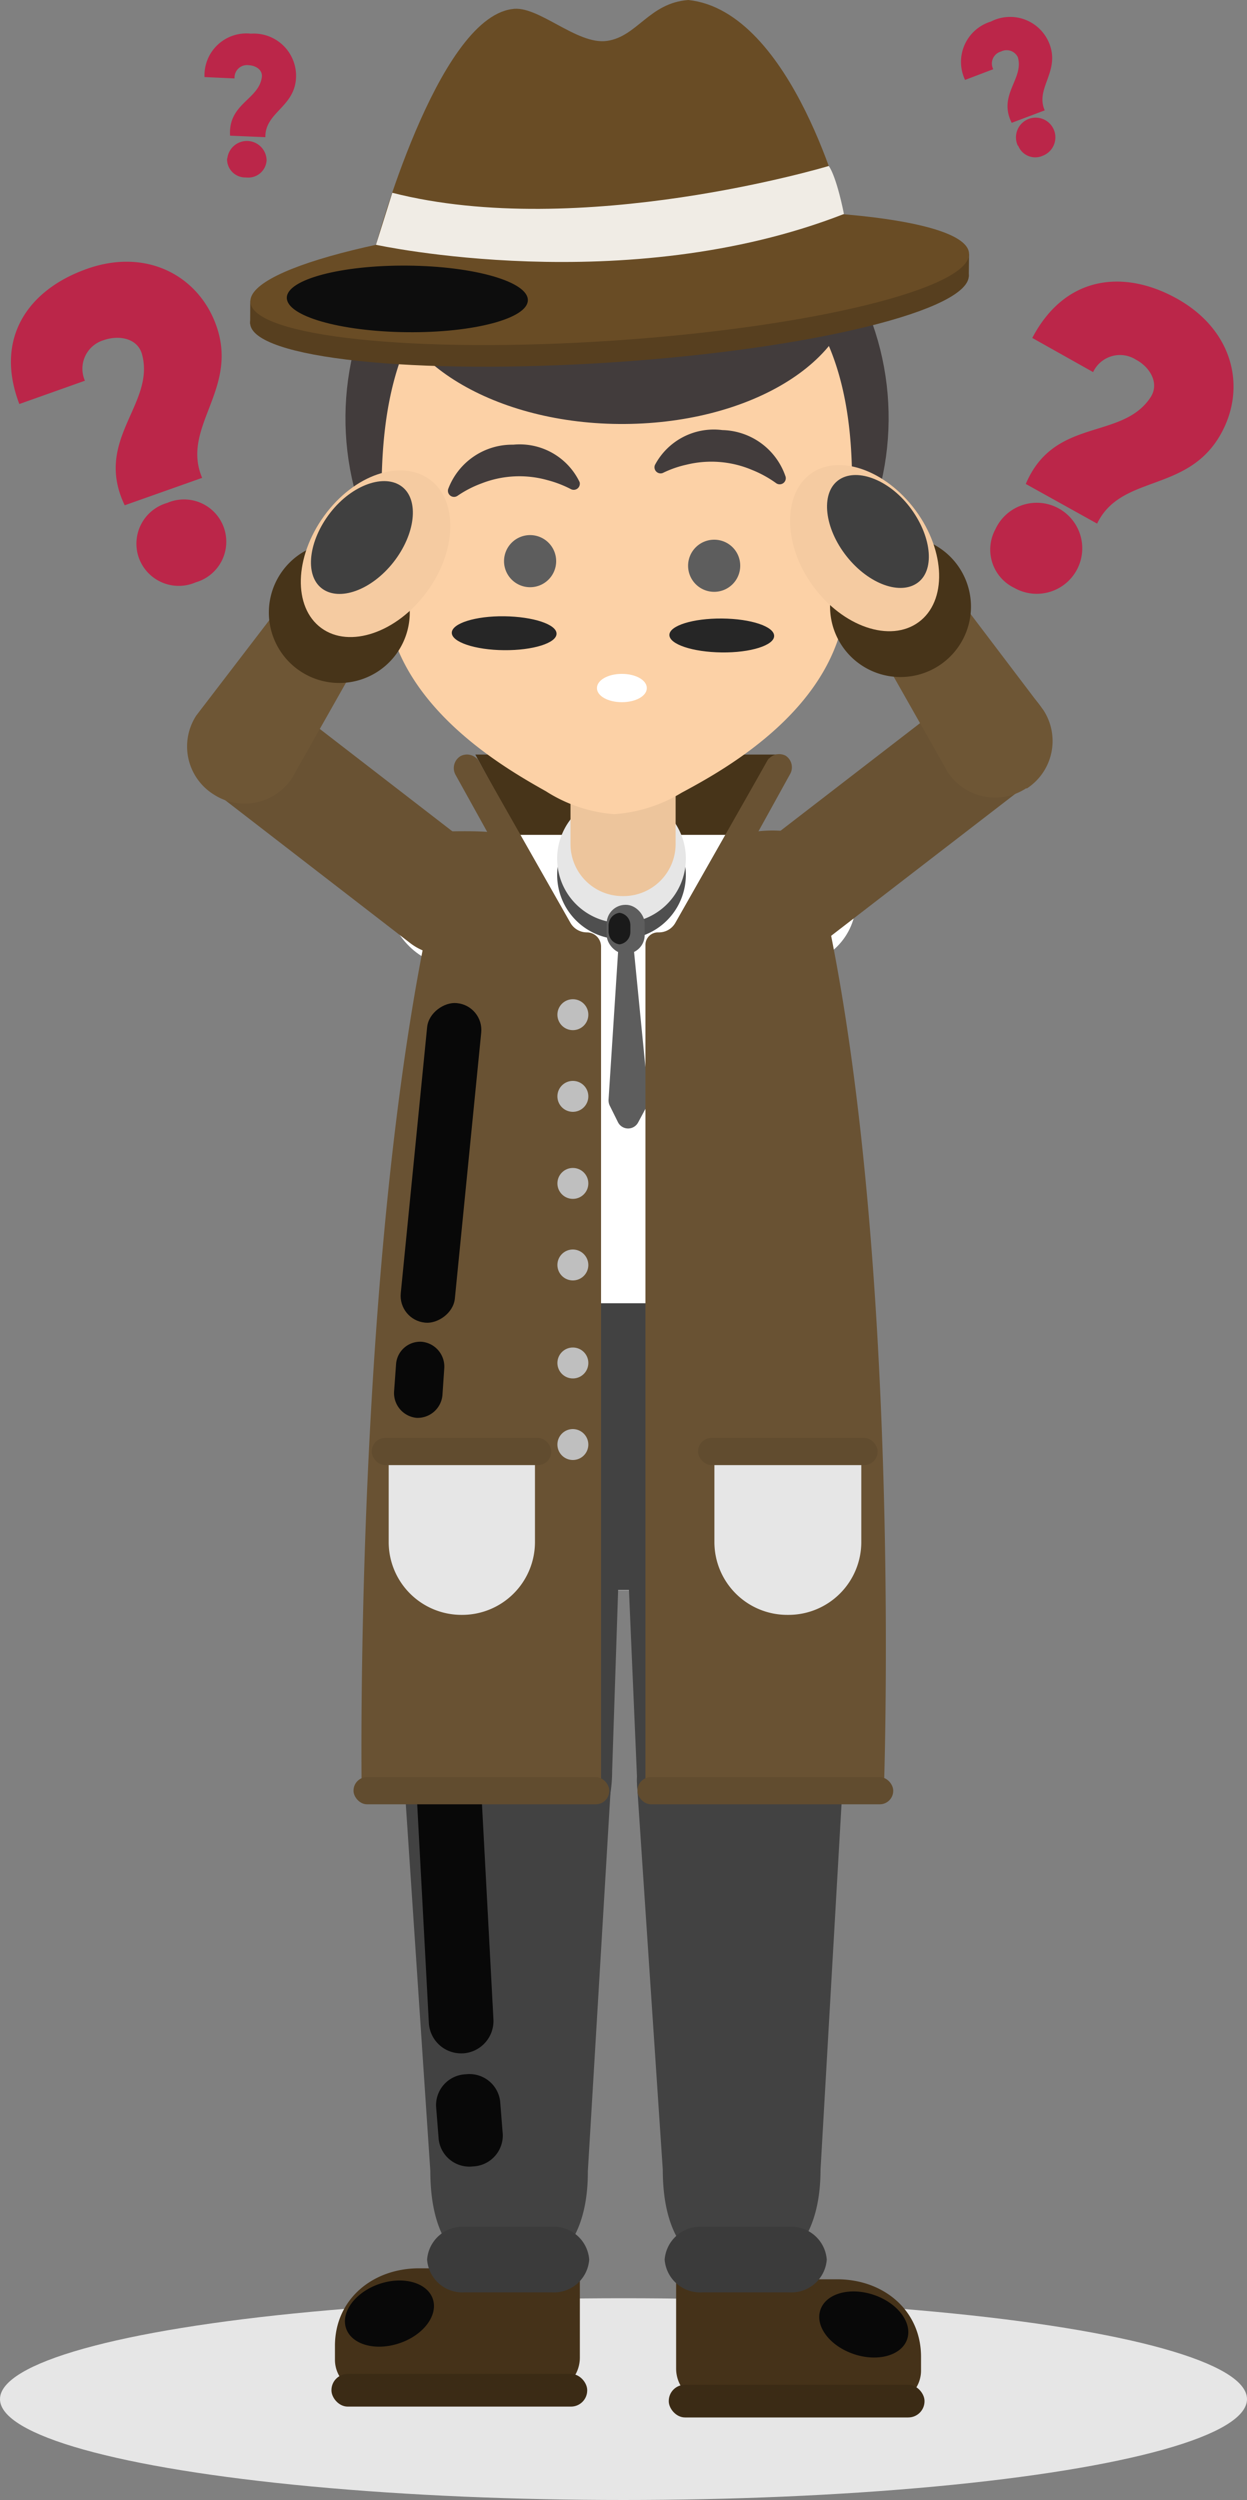 <svg xmlns="http://www.w3.org/2000/svg" viewBox="0 0 100 200.49"><rect x="0" y="0" width="100" height="200.49" fill="#808080" stroke="none"/><defs><style>.cls-1{isolation:isolate;}.cls-2,.cls-7{fill:#e6e6e6;}.cls-13,.cls-2{mix-blend-mode:multiply;}.cls-3{fill:#fff;}.cls-4{fill:#424242;}.cls-5{fill:#473419;}.cls-6{fill:#4f4f4f;}.cls-8{fill:#edc59c;}.cls-30,.cls-9{mix-blend-mode:screen;}.cls-10{fill:#080808;}.cls-11{fill:#695233;}.cls-12{fill:#614c2f;}.cls-14{fill:#bfbfbf;}.cls-15{fill:#5d5d5d;}.cls-16{fill:#1a1a1a;}.cls-17{fill:#453219;}.cls-18{fill:#3b2b15;}.cls-19{fill:#3b3b3b;}.cls-20{fill:#423c3c;}.cls-21{fill:#fcd1a6;}.cls-22{fill:#f2f2f2;}.cls-23{fill:#573f1f;}.cls-24{fill:#694c25;}.cls-25{fill:#f0ece5;}.cls-26{fill:#0d0d0d;}.cls-27{fill:#262626;}.cls-28{fill:#6e5635;}.cls-29{fill:#f5cba1;}.cls-30{fill:#404040;}.cls-31{fill:#bb2649;}</style></defs><g class="cls-1"><g id="Calque_2" data-name="Calque 2"><g id="Layer_1" data-name="Layer 1"><ellipse class="cls-2" cx="50" cy="192.39" rx="50" ry="8.09"/><path class="cls-3" d="M68.37,109.35c-1.26-41-16.48-42.91-16.48-42.91h-4s-15.22,1.91-16.48,42.91l0,.53A16.85,16.85,0,0,0,48.2,127.53h3.36A16.85,16.85,0,0,0,68.4,109.88Z"/><path class="cls-4" d="M40.67,151.46h-.18c-5.13,0-8.09-3.89-8.09-9l-1-28a9.12,9.12,0,0,1,9.1-9.28h.18A9.29,9.29,0,0,1,50,114.49L49.09,142C49.09,147.13,45.8,151.46,40.67,151.46Z"/><path class="cls-4" d="M40.81,182.33h-.17c-4.53,0-6.13-3.67-6.13-8.21L32.43,143a8.21,8.21,0,0,1,8.21-8.21h.17A8.21,8.21,0,0,1,49,143l-1.86,31.14C47.16,178.66,45.34,182.33,40.81,182.33Z"/><polygon class="cls-5" points="58.09 67.84 43.36 70.17 38.12 60.51 62.34 60.51 58.09 67.84"/><path class="cls-4" d="M59.36,151.46h-.19c-5.13,0-8.09-3.89-8.09-9l-1.2-27.95a9.29,9.29,0,0,1,9.29-9.29h.19c5.12,0,9.06,3,9.06,8.13L67.58,143C67.58,148.16,64.48,151.46,59.36,151.46Z"/><path class="cls-4" d="M59.45,182.2h-.17c-4.53,0-6.13-3.68-6.13-8.21l-2.08-31.15a8.22,8.22,0,0,1,8.21-8.21h.17a8.16,8.16,0,0,1,8.14,8.21L65.8,174C65.8,178.52,64,182.2,59.45,182.2Z"/><rect class="cls-3" x="31.12" y="66.95" width="37.53" height="10.47" rx="5.18"/><path class="cls-6" d="M55,70.17A5.16,5.16,0,1,1,49.85,65,5.16,5.16,0,0,1,55,70.17Z"/><path class="cls-7" d="M55,68.86a5.16,5.16,0,1,1-5.16-5.16A5.16,5.16,0,0,1,55,68.86Z"/><path class="cls-8" d="M50,71.86h-.08a4.17,4.17,0,0,1-4.17-4.17V61h8.43v6.67A4.18,4.18,0,0,1,50,71.86Z"/><g class="cls-9"><path class="cls-10" d="M37.17,164.66h-.05a2.59,2.59,0,0,1-2.73-2.45l-1-18.78a2.59,2.59,0,0,1,2.45-2.73h0a2.6,2.6,0,0,1,2.73,2.45l1,18.79A2.6,2.6,0,0,1,37.17,164.66Z"/></g><path class="cls-4" d="M31,109.84c0,.18,0,0,0,.14a16.77,16.77,0,0,0,17.08,17.53h3.41A17,17,0,0,0,68.56,109.7c0-.18,0,.27,0,.09-.06-2.07-.16-4.28-.29-5.28H31.3C31.17,105.51,31.07,107.77,31,109.84Z"/><path class="cls-11" d="M38.23,60.77,45.74,74a1.52,1.52,0,0,0,1.32.77h0a1.14,1.14,0,0,1,1.14,1.13v67.38H29s-.69-48.69,7.1-76.61c4-.08,4,.25,4,.25Z"/><path class="cls-11" d="M40.74,67.43h0A1.1,1.1,0,0,1,39.23,67l-2.69-4.85a1.12,1.12,0,0,1,.4-1.52h0a1.11,1.11,0,0,1,1.49.47l2.69,4.85A1.11,1.11,0,0,1,40.74,67.43Z"/><rect class="cls-12" x="28.35" y="142.51" width="20.51" height="2.18" rx="1.08"/><g class="cls-13"><path class="cls-7" d="M37.07,129.5H37a5.84,5.84,0,0,1-5.83-5.84V116H42.9v7.69A5.84,5.84,0,0,1,37.07,129.5Z"/></g><rect class="cls-12" x="29.81" y="115.31" width="14.4" height="2.18" rx="1.08"/><g class="cls-13"><path class="cls-14" d="M47.18,81.37a1.24,1.24,0,1,1-1.24-1.24A1.24,1.24,0,0,1,47.18,81.37Z"/></g><g class="cls-13"><path class="cls-14" d="M47.18,87.91a1.24,1.24,0,1,1-1.24-1.23A1.24,1.24,0,0,1,47.18,87.91Z"/></g><g class="cls-13"><circle class="cls-14" cx="45.94" cy="94.9" r="1.24"/></g><g class="cls-13"><path class="cls-14" d="M47.18,101.44a1.24,1.24,0,1,1-1.24-1.24A1.25,1.25,0,0,1,47.18,101.44Z"/></g><g class="cls-13"><path class="cls-14" d="M47.18,109.3a1.24,1.24,0,1,1-1.24-1.24A1.24,1.24,0,0,1,47.18,109.3Z"/></g><g class="cls-13"><path class="cls-14" d="M47.18,115.84a1.24,1.24,0,1,1-1.24-1.24A1.25,1.25,0,0,1,47.18,115.84Z"/></g><path class="cls-15" d="M50.78,75.65l-.59.32-.58-.32L48.8,88.2a1,1,0,0,0,.09.45L49.56,90a.91.91,0,0,0,1.62,0l.73-1.36a1,1,0,0,0,.1-.52Z"/><path class="cls-11" d="M61.67,60.77,54.16,74a1.51,1.51,0,0,1-1.32.77h-.08a1,1,0,0,0-1,1v67.46H70.89S72.56,95,64.76,67a10.09,10.09,0,0,0-5-.16Z"/><path class="cls-11" d="M59.16,67.43h0a1.11,1.11,0,0,0,1.5-.47l2.68-4.85A1.11,1.11,0,0,0,63,60.6h0a1.12,1.12,0,0,0-1.5.47l-2.68,4.85A1.12,1.12,0,0,0,59.16,67.43Z"/><g class="cls-13"><path class="cls-7" d="M63.24,129.5h-.12a5.84,5.84,0,0,1-5.83-5.84V116H69.07v7.69A5.84,5.84,0,0,1,63.24,129.5Z"/></g><rect class="cls-12" x="55.98" y="115.31" width="14.4" height="2.18" rx="1.08"/><rect class="cls-15" x="48.65" y="72.56" width="3.05" height="3.93" rx="1.51"/><g class="cls-9"><path class="cls-16" d="M49.68,75.73h0a1,1,0,0,1-.87-1v-.53a1,1,0,0,1,.87-1h0a1,1,0,0,1,.87,1v.53A1,1,0,0,1,49.68,75.73Z"/></g><g class="cls-9"><path class="cls-16" d="M49.39,75.31h0a.64.64,0,0,1-.58-.69v-.35a.64.64,0,0,1,.58-.69h0a.64.64,0,0,1,.58.69v.35A.64.64,0,0,1,49.39,75.31Z"/></g><rect class="cls-12" x="51.12" y="142.51" width="20.51" height="2.18" rx="1.08"/><path class="cls-17" d="M43.72,191.85H29.48a2.62,2.62,0,0,1-2.62-2.62v-1.11c0-3.72,3-6.22,6.75-6.22H46.5v7.17A2.79,2.79,0,0,1,43.72,191.85Z"/><rect class="cls-18" x="26.58" y="190.37" width="20.51" height="2.62" rx="1.3"/><g class="cls-9"><path class="cls-10" d="M34.71,184.36c.44,1.31-.75,2.9-2.68,3.55s-3.84.11-4.28-1.2.76-2.91,2.68-3.56S34.27,183.05,34.71,184.36Z"/></g><g class="cls-9"><path class="cls-10" d="M33.36,184.23c.33,1-.56,2.14-2,2.62s-2.84.08-3.16-.89.56-2.14,2-2.62S33,183.26,33.36,184.23Z"/></g><path class="cls-17" d="M57,192.72H71.24a2.62,2.62,0,0,0,2.62-2.62V189c0-3.73-3-6.22-6.74-6.22H54.22v7.16A2.78,2.78,0,0,0,57,192.72Z"/><rect class="cls-18" x="53.63" y="191.24" width="20.51" height="2.62" rx="1.3"/><g class="cls-9"><path class="cls-10" d="M65.79,185.23c-.45,1.31.75,2.9,2.68,3.55s3.84.11,4.28-1.2-.76-2.9-2.68-3.55S66.23,183.92,65.79,185.23Z"/></g><g class="cls-9"><path class="cls-10" d="M67.14,185.1c-.33,1,.55,2.14,2,2.62s2.84.08,3.16-.89-.56-2.14-2-2.62S67.46,184.13,67.14,185.1Z"/></g><g class="cls-9"><path class="cls-10" d="M37.93,173.73h0a2.48,2.48,0,0,1-2.75-2.17l-.21-2.66a2.48,2.48,0,0,1,2.39-2.56h0a2.48,2.48,0,0,1,2.75,2.18l.21,2.65A2.49,2.49,0,0,1,37.93,173.73Z"/></g><g class="cls-9"><rect class="cls-10" x="22.5" y="91.07" width="25.75" height="4.36" rx="2.16" transform="translate(-60.92 119.26) rotate(-84.34)"/></g><g class="cls-9"><path class="cls-10" d="M33.4,113.7h0a2,2,0,0,1-1.8-2.08l.16-2.21a1.94,1.94,0,0,1,2.07-1.81h0a2,2,0,0,1,1.8,2.08l-.15,2.21A2,2,0,0,1,33.4,113.7Z"/></g><path class="cls-19" d="M44.25,183.83h-7a2.84,2.84,0,0,1-3-2.63v0a2.85,2.85,0,0,1,3-2.63h7a2.85,2.85,0,0,1,3,2.63v0A2.84,2.84,0,0,1,44.25,183.83Z"/><path class="cls-19" d="M63.3,183.83h-7a2.85,2.85,0,0,1-3-2.63v0a2.86,2.86,0,0,1,3-2.63h7a2.85,2.85,0,0,1,3,2.63v0A2.84,2.84,0,0,1,63.3,183.83Z"/><ellipse class="cls-20" cx="49.49" cy="33.54" rx="22.25" ry="21.78" transform="translate(15.46 82.69) rotate(-89.44)"/><path class="cls-21" d="M34.41,46.23a3.57,3.57,0,1,1-3.53-3.61A3.56,3.56,0,0,1,34.41,46.23Z"/><g class="cls-13"><path class="cls-22" d="M33,46.21a2,2,0,1,1-2-2A2,2,0,0,1,33,46.21Z"/></g><path class="cls-21" d="M71.69,46.59A3.57,3.57,0,1,1,68.16,43,3.57,3.57,0,0,1,71.69,46.59Z"/><g class="cls-13"><path class="cls-22" d="M70.29,46.58a2,2,0,1,1-2-2A2,2,0,0,1,70.29,46.58Z"/></g><path class="cls-21" d="M49.72,17.27h-.08c-22.14,1.51-19,21.28-18.75,30.13s9.36,14.07,12.9,16.06a11.83,11.83,0,0,0,5.45,1.83,12,12,0,0,0,5.42-1.72c3.58-1.92,12.78-7,13.21-15.81S71.83,19.21,49.72,17.27Z"/><path class="cls-20" d="M68.5,22.55C68.44,29,60,34.08,49.64,34S30.94,28.59,31,22.18s8.51-11.53,18.87-11.43S68.57,16.13,68.5,22.55Z"/><polygon class="cls-23" points="20.07 24.12 20.06 25.96 77.69 22.18 77.71 20.38 20.07 24.12"/><path class="cls-23" d="M77.69,22.05c.19,2.8-12.56,5.94-28.47,7s-29-.31-29.16-3.11S32.62,20,48.53,19,77.5,19.26,77.69,22.05Z"/><path class="cls-24" d="M30.13,19.71S35,1.56,41.05.73c2.07-.37,5.2,2.9,7.63,2.55S52.06.23,55.2,0c8.4.89,12.48,17.16,12.48,17.16S45.64,23.22,30.13,19.71Z"/><path class="cls-24" d="M77.71,20.31c.19,2.79-12.56,5.93-28.47,7s-29-.31-29.16-3.1,12.55-5.94,28.47-7S77.52,17.51,77.71,20.31Z"/><path class="cls-25" d="M30.15,19.63s20,4.38,37.53-2.47c-.66-3.22-1.22-3.85-1.22-3.85s-19.93,6-35,2.15Z"/><g class="cls-9"><path class="cls-26" d="M42.33,24.07c0,1.47-4.36,2.63-9.71,2.57S23,25.35,23,23.88s4.36-2.63,9.7-2.58S42.34,22.59,42.33,24.07Z"/></g><g class="cls-9"><path class="cls-26" d="M38.49,24c0,1-2.83,1.71-6.3,1.67s-6.27-.84-6.26-1.79,2.83-1.71,6.3-1.68S38.5,23.07,38.49,24Z"/></g><path class="cls-20" d="M46.48,38.66a5.33,5.33,0,0,0-5.32-3,5.48,5.48,0,0,0-5.22,3.56.49.49,0,0,0,.75.54,8.78,8.78,0,0,1,1.94-1,8.32,8.32,0,0,1,5.26-.26,9,9,0,0,1,1.9.73A.49.49,0,0,0,46.48,38.66Z"/><path class="cls-20" d="M52.52,37.29a5.34,5.34,0,0,1,5.41-2.8A5.48,5.48,0,0,1,63,38.23a.49.49,0,0,1-.77.51,9,9,0,0,0-1.91-1.05,8.37,8.37,0,0,0-5.25-.43,8.46,8.46,0,0,0-1.92.67A.49.49,0,0,1,52.52,37.29Z"/><path class="cls-15" d="M59.36,45.37a2.09,2.09,0,1,1-2.07-2.09A2.08,2.08,0,0,1,59.36,45.37Z"/><path class="cls-15" d="M44.6,45a2.09,2.09,0,1,1-2.07-2.09A2.09,2.09,0,0,1,44.6,45Z"/><g class="cls-9"><path class="cls-27" d="M44.63,50.82c0,.75-1.89,1.34-4.21,1.32s-4.2-.65-4.19-1.4,1.89-1.35,4.21-1.32S44.64,50.07,44.63,50.82Z"/></g><g class="cls-9"><path class="cls-27" d="M62.08,51c0,.75-1.89,1.35-4.21,1.32s-4.19-.65-4.19-1.4,1.9-1.34,4.22-1.32S62.09,50.24,62.08,51Z"/></g><path class="cls-3" d="M51.87,55.18c0,.63-.88,1.13-2,1.13s-2-.5-2-1.13.87-1.14,2-1.14S51.87,54.55,51.87,55.18Z"/><path class="cls-11" d="M27.66,51.22h.09a4.54,4.54,0,0,1,4.54,4.54V75.92a4.54,4.54,0,0,1-4.54,4.54h-.09a4.53,4.53,0,0,1-4.53-4.53V55.76A4.53,4.53,0,0,1,27.66,51.22Z" transform="translate(-41.34 47.52) rotate(-52.32)"/><path class="cls-28" d="M31.13,42.14l.08,0c2.09,1.37,1.79,3.64.42,5.74L23.42,62.39a4.54,4.54,0,0,1-6.28,1.32l-.08-.05a4.54,4.54,0,0,1-1.32-6.28L25.22,45C26.59,42.85,29,40.77,31.13,42.14Z"/><path class="cls-5" d="M31.76,52.47a5.65,5.65,0,1,1-1.2-7.9A5.65,5.65,0,0,1,31.76,52.47Z"/><path class="cls-29" d="M34.23,47.46c-2.4,3.27-6.2,4.57-8.47,2.9s-2.17-5.68.24-9,6.19-4.57,8.47-2.9S36.64,44.19,34.23,47.46Z"/><path class="cls-30" d="M31.54,45.1c1.78-2.26,2.09-5,.7-6.07s-4-.17-5.75,2.08-2.08,5-.69,6.07S29.76,47.35,31.54,45.1Z"/><path class="cls-30" d="M29.56,43.81c1.06-1.35,1.24-3,.41-3.63s-2.37-.1-3.43,1.25-1.25,3-.42,3.63S28.49,45.16,29.56,43.81Z"/><path class="cls-11" d="M61.65,60.78H81.81a4.53,4.53,0,0,1,4.53,4.53v.09a4.53,4.53,0,0,1-4.53,4.53H61.65a4.54,4.54,0,0,1-4.54-4.54v-.09a4.54,4.54,0,0,1,4.54-4.54Z" transform="translate(-24.99 57.41) rotate(-37.64)"/><path class="cls-28" d="M68.3,41.65l-.08.05c-2.09,1.37-1.79,3.65-.42,5.74L76,61.91a4.54,4.54,0,0,0,6.28,1.31l.08,0a4.54,4.54,0,0,0,1.31-6.28L74.21,44.46C72.84,42.36,70.4,40.28,68.3,41.65Z"/><path class="cls-5" d="M67.67,52a5.65,5.65,0,1,0,1.2-7.91A5.65,5.65,0,0,0,67.67,52Z"/><path class="cls-29" d="M65.2,47c2.4,3.27,6.19,4.56,8.47,2.89s2.17-5.68-.24-8.95S67.23,36.36,65,38,62.79,43.71,65.2,47Z"/><path class="cls-30" d="M67.89,44.61c-1.78-2.25-2.09-5-.7-6.07s4-.16,5.74,2.09,2.09,5,.7,6.07S69.67,46.86,67.89,44.61Z"/><path class="cls-30" d="M69.87,43.33c-1.06-1.35-1.25-3-.41-3.63s2.37-.1,3.43,1.24,1.25,3,.42,3.63S70.94,44.67,69.87,43.33Z"/><path class="cls-31" d="M92.28,31.84c.73-1.16-.12-2.44-1.19-3a2.38,2.38,0,0,0-3.43,1L82.78,27.1c2.63-5,7.25-5.44,11.31-3.31,4.79,2.5,5.92,7.23,3.82,11-2.66,4.78-8,3.2-9.93,7.2l-5.72-3.18C84.55,33.41,90,35.34,92.28,31.84ZM79.82,42.45a3.65,3.65,0,1,1,1.53,4.7A3.41,3.41,0,0,1,79.82,42.45Z"/><path class="cls-31" d="M11.38,28.38c-.39-1.31-1.92-1.51-3.07-1.1a2.39,2.39,0,0,0-1.5,3.25L1.55,32.4c-2-5.25.69-9,5-10.68,5-2,9.34.31,10.79,4.38,1.84,5.15-2.86,8.13-1.13,12.22L10,40.52C7.47,35.23,12.5,32.41,11.38,28.38Zm-.24,16.37a3.4,3.4,0,0,1,2.27-4.42,3.39,3.39,0,1,1,2.28,6.37A3.4,3.4,0,0,1,11.14,44.75Z"/><path class="cls-31" d="M21,6.17c.06-.59-.52-.92-1.05-.94a1,1,0,0,0-1.14,1.06l-2.41-.11A3.36,3.36,0,0,1,20.12,2.7a3.39,3.39,0,0,1,3.62,3.53C23.63,8.6,21.25,9,21.28,11l-2.83-.12C18.29,8.29,20.77,8,21,6.17Zm-2.77,6.54a1.58,1.58,0,0,1,3.15.14,1.47,1.47,0,0,1-1.65,1.38A1.46,1.46,0,0,1,18.21,12.71Z"/><path class="cls-31" d="M81.62,4.58a1,1,0,0,0-1.34-.45,1,1,0,0,0-.63,1.42l-2.26.86a3.38,3.38,0,0,1,2.07-4.68,3.38,3.38,0,0,1,4.71,1.82C85,5.77,83,7.09,83.78,8.85l-2.65,1C80,7.59,82.14,6.32,81.62,4.58Zm0,7.1a1.58,1.58,0,1,1,2,.81A1.47,1.47,0,0,1,81.65,11.68Z"/></g></g></g></svg>
